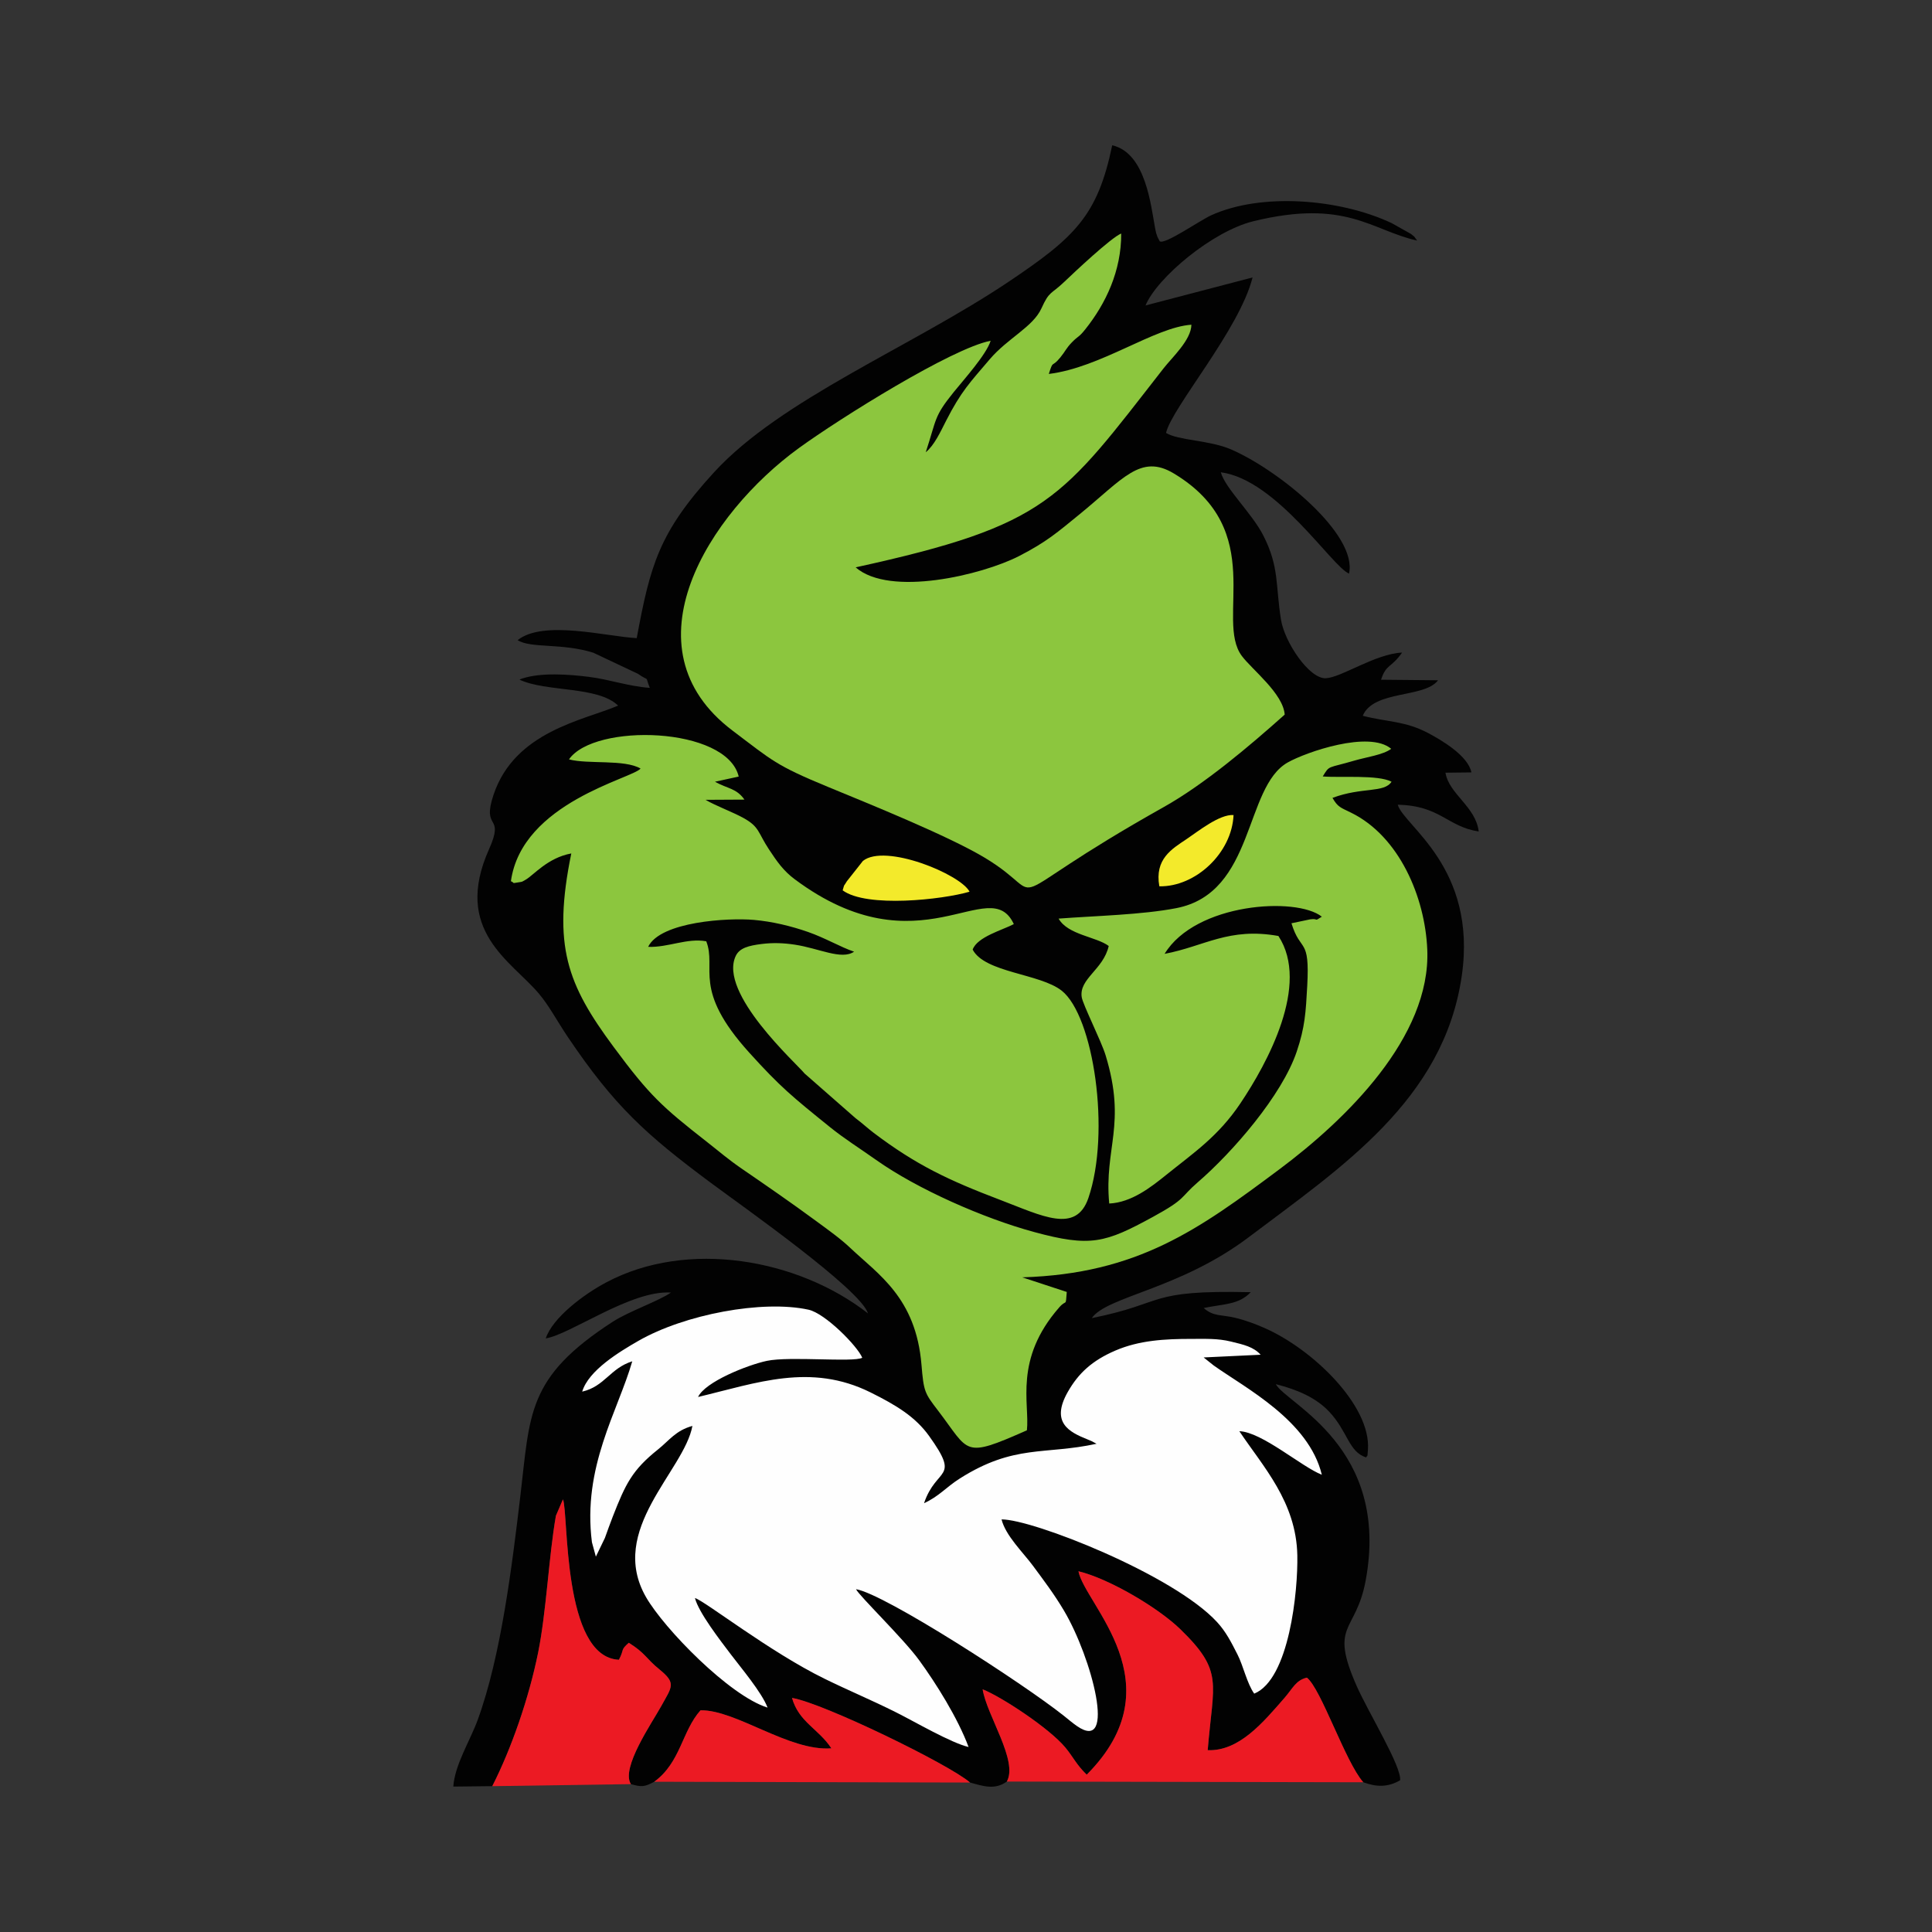 <?xml version="1.0" encoding="UTF-8"?>
<!DOCTYPE svg PUBLIC "-//W3C//DTD SVG 1.1//EN" "http://www.w3.org/Graphics/SVG/1.1/DTD/svg11.dtd">
<!-- Creator: CorelDRAW 2018 (64-Bit) -->
<svg xmlns="http://www.w3.org/2000/svg" xml:space="preserve" width="3.413in" height="3.413in" version="1.1" style="shape-rendering:geometricPrecision; text-rendering:geometricPrecision; image-rendering:optimizeQuality; fill-rule:evenodd; clip-rule:evenodd"
viewBox="0 0 3413.33 3413.33"
 xmlns:xlink="http://www.w3.org/1999/xlink">
 <rect x="0" y="0" width="3413.33" height="3413.33" fill="#333333" stroke="none"/>
 <defs>
  <style type="text/css">
   <![CDATA[
    .fil0 {fill:none}
    .fil1 {fill:#020202}
    .fil2 {fill:#8CC63E}
    .fil4 {fill:#EC1A23}
    .fil5 {fill:#F3EA2B}
    .fil3 {fill:#FEFEFE}
   ]]>
  </style>
 </defs>
 <g id="Layer_x0020_1">
  <rect class="fil0" x="-0" y="-0" width="3413.33" height="3413.33"/>
  <g id="_1551088164688">
   <path class="fil1" d="M869.71 3155.68c34.06,-66.9 64.75,-155.79 80.99,-235.83 14.56,-71.74 18.98,-171.11 31.45,-241.99l12.43 -28.9c10.16,24.17 -1.54,278.85 98.87,283.39 10.17,-19.19 2.05,-16.46 17.44,-30 29.76,18.52 30.34,27.84 54.13,47.04 30.39,24.54 22.04,30.63 3.28,64.74 -15.94,28.96 -71.97,109.61 -53.65,137.94 18.4,5.25 24.12,5.19 41.19,-4.22 46.85,-34.14 48.78,-89.36 81.76,-126.2 62.48,-1.23 156.47,72.87 231.21,67.17 -22.51,-34.47 -57.47,-46.21 -69.56,-89.05 55.33,9.1 277.91,117.49 314.56,149.48 23.49,6.5 43.87,13.5 65,-1.74 20.43,-36.47 -35.53,-116.92 -42.74,-162.95 33.55,13.28 117.87,68.84 146.02,102.7 14.04,16.89 19.38,30.18 37.83,48.12 160.1,-160.6 -3.63,-300.86 -14.59,-359.41 54.87,13.34 141.25,64.78 179.91,102.32 77.3,75.08 58.22,93.46 48.44,213.81 55.65,2.16 98,-49.15 135.95,-92.7 14.3,-16.42 19.76,-30.97 39.3,-35.44 25.22,19.8 67.74,148.63 99.61,184.8 23.07,8.54 43.56,9.04 65.05,-3.47 3.06,-23.83 -55.77,-119.45 -76.33,-165.75 -49.57,-111.6 -2.14,-93.67 15.31,-186.2 44.69,-237.08 -140.18,-313.23 -158.55,-347.87 38.88,9.79 71.18,24.25 93.86,48.15 33.41,35.19 34.66,71.52 65.74,81.23 2.48,-5.78 1.96,3.68 3.17,-13.88 5.43,-78.5 -98.91,-178.14 -183,-214.87 -14.99,-6.55 -32.98,-13.53 -51.93,-18 -25.03,-5.91 -37.69,-1.81 -55.3,-17.19 36.09,-7.46 61.9,-5.58 83.19,-27.98 -186.22,-4.07 -147.22,19.04 -280.88,45.82 27.25,-38.83 154.83,-50.5 277.39,-143.04 162.97,-123.06 344.61,-242.08 376.32,-461.82 27.68,-191.83 -103.12,-265.32 -113.09,-302.14 75.5,1.62 87.23,38.72 143,47.26 -5.2,-44.06 -52.53,-65.89 -58.75,-103.86l45.79 -0.52c-5.52,-28.97 -52.05,-56.71 -76.66,-69.66 -40.81,-21.48 -71.78,-19.13 -115.26,-30.38 19.2,-45.87 109.34,-30.8 133.01,-62.74l-100.69 -0.95c9.52,-28.63 17.28,-19.82 37.2,-47.96 -47.42,2.11 -107.17,44.07 -134.72,45.31 -29.7,1.33 -72.88,-64.04 -79.22,-103.3 -9.95,-61.61 -2.74,-92.77 -31.19,-148.74 -19.91,-39.18 -67.45,-83.54 -75.15,-111.79 98.44,12.72 196.87,167.14 226.49,178.95 15.77,-68.95 -124.15,-182.93 -208.48,-219.42 -38.09,-16.49 -93.16,-15.6 -114.79,-29.1 10.3,-44.9 129.7,-182.37 152.86,-274.69l-189.12 49.5c20.64,-49.31 118.26,-131.15 190.64,-148.82 163.7,-39.97 208.34,16.13 289.25,34.22 -8.74,-11.23 0.27,-2.24 -10.87,-11.73l-34.31 -19.26c-92.51,-43.32 -230.54,-53.87 -318.73,-13.71 -19.92,9.07 -81.69,52.29 -90.89,45.93l-4.05 -7.9c-2.36,-7.19 -2.31,-5.61 -3.93,-14.28 -7.57,-40.62 -16.52,-133.83 -75.95,-147.45 -25.83,124.46 -65.67,162.47 -183.99,241.76 -170.5,114.27 -401.02,206.9 -519.13,335.66 -98.31,107.18 -112.9,164.57 -136.95,293.31 -52.96,-2.66 -165.12,-32.78 -210.37,3.61 23.56,14.87 77.7,4.7 133.56,22.13l78.83 37.22c22.87,15.89 11.28,0.35 21.12,24.94 -39.24,-2.93 -70.14,-14.78 -107.93,-19.5 -34.46,-4.31 -84.02,-8.16 -117.97,3.13 -1.09,0.36 -2.99,1.06 -4.35,1.86 47.89,22.31 138.39,11.02 174.27,45.83 -60.63,25.96 -182.41,45.15 -220.08,157.44 -21.8,64.95 20.71,32.18 -8.01,96.34 -64.4,143.89 39.15,197.2 87.83,254.79 18.64,22.06 32.22,48.48 51.28,76.77 82.37,122.23 137.99,172.54 253.45,258.33 55.22,41.03 264.01,187.57 276.98,230.17 -123.78,-96.63 -319.07,-131.17 -462.65,-54.72 -40.61,21.63 -94.44,62.43 -106.7,98.85 43.2,-6.69 150.86,-85.67 221.14,-80.98 -20.87,14.8 -74.36,33.16 -102.96,51.7 -152.06,98.5 -145.64,162.08 -163.13,308.48 -14.44,120.91 -33.94,282.18 -75.4,395.23 -13.56,36.97 -40.35,78.95 -42.96,117.41l68.86 -0.76z"/>
   <path class="fil2" d="M1005.22 1341.62c34.14,8.97 97.92,-0.47 126.48,16.2 -13.66,17.46 -209.68,59.74 -229.06,199.04 7.84,3.32 -0.2,4.17 13.85,1.91 7.56,-1.22 4.58,-0.38 11.85,-4.36 14,-7.67 38.81,-38.9 80.98,-46.61 -33.48,163.92 -6.98,231.39 74.7,341.72 63.44,85.69 85.38,105.66 164.5,167.55 23.22,18.16 37.77,31.09 62.49,48.04 42.22,28.93 87.35,60.09 129.74,91.29 23.78,17.5 44.14,31.9 61.85,48.69 49,46.44 115.51,87.64 125.38,205.69 4.01,47.98 5.44,50.22 29.19,81.24 56.59,73.88 42.94,85.44 157.09,34.93 5.24,-47.26 -23.55,-125.13 57.17,-217.23 13.43,-15.33 11,0.86 13.28,-27.19l-78.66 -25.81c204.12,-6.3 311.78,-84.52 454.49,-191.04 116.69,-87.08 267.64,-233.25 261.08,-388.08 -3.94,-93.01 -49.71,-199.98 -134.19,-241.6 -19.19,-9.46 -23.81,-9.84 -33.28,-26.38 52.43,-19.58 91.13,-8.23 104.35,-28.52 -23.91,-12.69 -89.94,-6.76 -121.56,-9.33 12.66,-20.52 7.31,-13.71 56.17,-28.07 20.69,-6.08 50.53,-10.02 64.79,-20.76 -39.02,-32.95 -150.37,5.82 -182.75,24.07 -77.46,43.67 -57.47,230.24 -196.73,257.39 -60.82,11.86 -144.19,13.63 -208.12,18.53 16.2,28.9 67.13,32.02 88.53,48.39 -9.5,41.74 -52.67,57.81 -47.72,90.3 2.04,13.37 34.53,77.54 42.2,102.73 37.52,123.34 -2.88,163.01 6.4,261.96 39.39,-1.83 73.7,-28.82 101.11,-50.91 48.21,-38.82 91.37,-67.6 130.52,-125.91 47.65,-70.96 123.7,-210 67.28,-295.86 -87.73,-15.72 -130.63,18.29 -201.06,31.56 54.57,-89.91 232.84,-101.41 277.77,-65.65 -15.4,9.89 -4.31,2.45 -20.59,4.69l-33.06 6.94c16.22,53 32.59,23.19 27.87,110.52 -2.52,46.68 -4.02,73.09 -18.57,116.19 -26.04,77.06 -112.51,177.15 -175.43,231.42 -30.93,26.67 -19.06,28.08 -78.49,60.54 -84.61,46.21 -110.42,53.86 -210.07,26.8 -88.88,-24.13 -206.08,-75.61 -279.28,-127.47 -28.89,-20.47 -55.81,-37.23 -81.55,-58.02 -67.04,-54.16 -87.31,-70.59 -142.09,-131.07 -102.1,-112.74 -57.33,-148.54 -76.28,-197.09 -34.39,-6.12 -67.24,11.2 -102.67,9.83 21.62,-44.72 141.49,-51.61 186.96,-47.6 32.42,2.86 65.64,10.87 95.55,21.31 30.51,10.65 57.66,26.9 81.34,34.85 -22.31,15.19 -61.86,-5.94 -104.65,-12.4 -19.8,-3 -38.78,-3.73 -58.9,-1.18 -22.51,2.85 -38.74,6.89 -45.49,20.98 -31.44,65.69 107.95,190.73 121.54,207.78l89.94 78.84c11.83,8.85 22.17,18.46 32.15,26 75.5,57.06 132.25,83.78 224.34,118.8 73.16,27.83 133.17,59.94 154.94,-3.46 39.81,-115.93 9.29,-322.13 -47.16,-366.56 -38.49,-30.29 -135.6,-31.56 -157.22,-72.48 7.91,-22.61 53.41,-34.78 72.71,-45.06 -43,-92.31 -165.45,86.09 -387.15,-79.3 -19.76,-14.74 -30.98,-30.76 -45.59,-52.93 -19.69,-29.89 -16.46,-39.39 -44.53,-55.05 -19.15,-10.69 -49.08,-21.51 -67.37,-32.3l68.77 -0.38c-14.74,-20.49 -28.93,-18.67 -52.09,-31.58l41.91 -9.12c-20.92,-88.59 -255.45,-94.84 -299.86,-30.34z"/>
   <path class="fil2" d="M1635.56 798.97c19.67,-59.63 13.94,-62.22 49.33,-106.11 18.37,-22.77 57.62,-66.19 65.35,-90.83 -68.6,13.24 -266.19,136.89 -338.71,189.51 -158.96,115.31 -311.19,352.85 -117.32,499.28 70.42,53.19 76.38,61.39 168.46,99.37 70.89,29.24 212.07,86.23 276.63,124.9 126.93,76.02 -0.38,88.72 317.17,-89.48 71.31,-40.03 151.01,-107.46 213.26,-163.09 -2.7,-37.26 -57.65,-79.39 -75.76,-103.64 -47.95,-64.19 47.32,-221.72 -120.11,-322.39 -58.69,-35.3 -89.62,9.42 -167.06,72.55 -37.85,30.86 -57.78,48.48 -106.59,73.48 -64.89,33.24 -228.11,72.6 -288.48,19.84 341.62,-74.8 362.61,-119.25 544.01,-351.62 15.12,-19.37 48.8,-50.04 49.15,-77.04 -65,4.33 -160.15,75.79 -251.91,86.96 8.37,-26.19 4.27,-9.52 20.37,-29.19 9.14,-11.17 10.04,-15.94 20.35,-26.56 11.71,-12.06 11.89,-8.28 23.36,-22.63 36.77,-45.96 64.1,-103.77 63.83,-169.7 -17.91,7.2 -83.31,68.93 -100.89,85.69 -23.5,22.4 -25.91,15.32 -40.01,46.46 -14.91,32.93 -59.58,52.65 -91.38,90.02 -34.66,40.73 -50.41,56.33 -77.28,109 -9.53,18.67 -20.72,43.21 -35.77,55.24z"/>
   <path class="fil3" d="M1028.63 2458.62c39.8,-9.17 49.22,-41.26 88.4,-53.56 -25.47,88.61 -88.33,186.34 -71.24,319.71l6.95 25.4 15.97 -33.01c4.98,-13.72 8.81,-24.72 14.07,-38.16 22.41,-57.24 34.07,-81.76 79.77,-118.24 19.78,-15.79 31.35,-33.57 60.77,-41.52 -14.72,79.74 -150.42,183.55 -81.9,302.58 32.01,55.63 147.36,174.2 214.67,195.06 -10.2,-26.98 -47.66,-71.19 -65.19,-94.43 -17.93,-23.75 -56.58,-73.38 -63.1,-99.16 17.9,5.43 131.57,94.87 229.06,142.65 43.5,21.31 82.97,37.61 126.51,59.44 33.6,16.85 96.72,53.83 127.85,61.11 -19.04,-51.23 -57.8,-112.91 -87.54,-153.64 -27.9,-38.19 -106.33,-114.06 -111.3,-125.15 50.81,8.41 295.47,166.58 367.37,223.83 8.09,6.44 15.22,12.65 23.26,18.16 70.26,48.16 26.15,-120.85 -23.27,-204.18 -17.3,-29.18 -35.64,-53.3 -54.72,-79.14 -17.3,-23.44 -48.47,-53.28 -55.54,-81.97 54.37,-0.54 303.67,97.45 380.77,181.42 15.88,17.3 24.82,35.2 36.03,57.14 10.37,20.3 16.78,51.26 29.59,69.25 61.94,-25.32 77.52,-181.41 76.16,-244.65 -2.02,-94.32 -60.57,-156.42 -102.43,-219 40.05,1.36 110.12,63.08 145.72,76.92 -23.07,-95.68 -134.72,-153.03 -191.07,-193.07l-17.74 -14.16 100.72 -4.79c-12.86,-14.05 -29.34,-17.65 -52.65,-23.33 -23.28,-5.66 -44.37,-4.65 -69.2,-4.66 -47.47,-0.03 -92.63,2.48 -134.74,20.59 -40.87,17.57 -65.22,39.83 -84.11,73.08 -30.65,53.93 2.13,70.85 34.5,83.76 1.72,0.68 6.9,2.89 8.34,3.56l7.93 4.3c-91.39,19.98 -145.3,0.46 -241.26,61.15 -24.81,15.7 -36.93,31.78 -63.48,43.79 21.96,-65 64.94,-40.49 8.95,-118.66 -24.12,-33.68 -57.5,-54.2 -103.55,-77.05 -106.06,-52.62 -200.94,-16.64 -304.65,8.1 12.31,-26.69 87.21,-56.51 121.47,-63.8 40.26,-8.56 152.57,3.04 168.61,-5.48 -8.29,-20.37 -65.31,-78.46 -95.02,-84.94 -81.06,-17.67 -218.79,8.17 -300.64,55.17 -33.68,19.33 -87.98,52.14 -99.11,89.56z"/>
   <path class="fil4" d="M1778.82 3147.52l629.73 1.24c-31.87,-36.17 -74.39,-165 -99.61,-184.8 -19.54,4.47 -25,19.03 -39.3,35.44 -37.95,43.54 -80.3,94.85 -135.95,92.7 9.78,-120.35 28.86,-138.73 -48.44,-213.81 -38.66,-37.54 -125.04,-88.98 -179.91,-102.32 10.96,58.55 174.69,198.81 14.59,359.41 -18.46,-17.94 -23.8,-31.23 -37.83,-48.12 -28.15,-33.86 -112.47,-89.42 -146.02,-102.7 7.21,46.04 63.17,126.48 42.74,162.95z"/>
   <path class="fil4" d="M869.71 3155.68l244.94 -3.6c-18.31,-28.33 37.72,-108.98 53.65,-137.94 18.76,-34.11 27.11,-40.2 -3.28,-64.74 -23.79,-19.2 -24.37,-28.52 -54.13,-47.04 -15.4,13.54 -7.28,10.81 -17.44,30 -100.41,-4.54 -88.71,-259.22 -98.87,-283.39l-12.43 28.9c-12.48,70.88 -16.9,170.25 -31.45,241.99 -16.24,80.04 -46.93,168.93 -80.99,235.83z"/>
   <path class="fil4" d="M1155.85 3147.87l557.98 1.4c-36.65,-31.99 -259.22,-140.37 -314.56,-149.48 12.08,42.84 47.05,54.58 69.56,89.05 -74.74,5.69 -168.74,-68.4 -231.21,-67.17 -32.98,36.84 -34.91,92.06 -81.76,126.2z"/>
   <path class="fil5" d="M1488.76 1573c42.45,31.28 176.51,16.4 224.17,2.4 -15.76,-30.85 -149.41,-85.93 -188.43,-54.31l-28.37 35.93c-7.06,12.07 -3.19,2.17 -7.37,15.98z"/>
   <path class="fil5" d="M2048.24 1565.89c64.11,1.17 128.33,-59.04 131.11,-125.97 -24.93,-1.51 -62.05,28.45 -82.91,42.48 -25.98,17.48 -56.82,35.06 -48.2,83.49z"/>
  </g>
 </g>
</svg>
